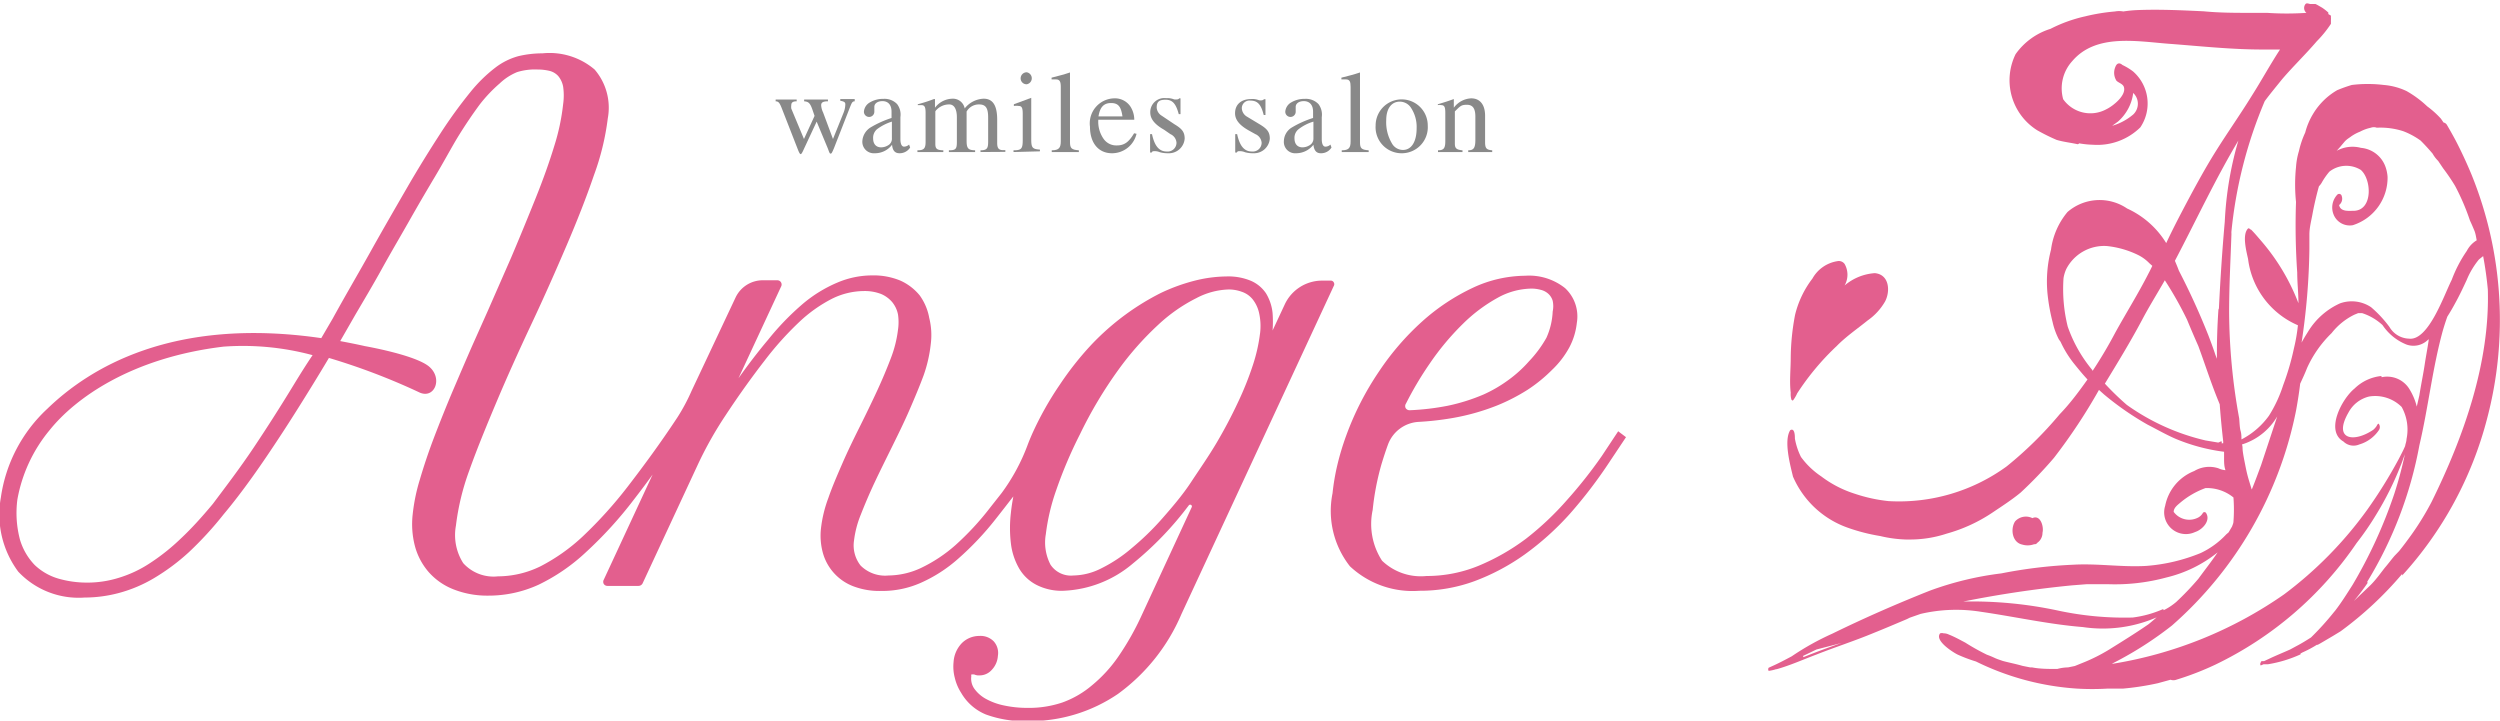 <svg xmlns="http://www.w3.org/2000/svg" viewBox="0 0 143.88 41.47"><defs><style>.cls-1{fill:#e35f8e;}.cls-2{fill:#898989;}</style></defs><g id="レイヤー_2" data-name="レイヤー 2"><g id="レイヤー_1-2" data-name="レイヤー 1"><path class="cls-1" d="M76.76,16.25a.19.19,0,0,0-.18-.1h-.49a2.37,2.37,0,0,0-2.15,1.37l-.7,1.5a6.91,6.91,0,0,0,0-1,2.7,2.7,0,0,0-.38-1.14,2,2,0,0,0-.87-.72,3.39,3.39,0,0,0-1.41-.25,7.75,7.75,0,0,0-1.77.23,10.67,10.67,0,0,0-2,.72,14.36,14.36,0,0,0-2,1.22,14.6,14.6,0,0,0-2,1.76A17.84,17.84,0,0,0,61,22.13,18.5,18.5,0,0,0,59.39,25c-.09.21-.18.42-.26.64a11.27,11.27,0,0,1-1.48,2.73l-.67.85a15.93,15.93,0,0,1-2,2.16A8.54,8.54,0,0,1,53,32.69a4.5,4.5,0,0,1-1.86.43,2,2,0,0,1-1.61-.57,1.88,1.88,0,0,1-.38-1.44,5.78,5.78,0,0,1,.39-1.49c.22-.56.48-1.18.79-1.84s.65-1.34,1-2.05.7-1.42,1-2.11.59-1.38.82-2a8,8,0,0,0,.42-1.84,4.06,4.06,0,0,0-.09-1.48A3.17,3.17,0,0,0,52.93,17a3.05,3.05,0,0,0-1.11-.85,4,4,0,0,0-1.62-.3,5.12,5.12,0,0,0-2,.41,7.77,7.77,0,0,0-2,1.23,15.41,15.41,0,0,0-2,2.07c-.54.64-1.11,1.38-1.7,2.21l2.45-5.27a.25.25,0,0,0,0-.25.25.25,0,0,0-.22-.12h-.82a1.73,1.73,0,0,0-1.58,1L39.8,22.5A11,11,0,0,1,39,24c-1,1.52-2,2.87-2.87,4a24.52,24.52,0,0,1-2.59,2.87,10.75,10.75,0,0,1-2.45,1.73,5.61,5.61,0,0,1-2.43.57,2.35,2.35,0,0,1-2-.76,3,3,0,0,1-.42-2.16A14,14,0,0,1,27,27.1c.44-1.24,1-2.6,1.59-4s1.28-2.93,2-4.46,1.37-3,2-4.47,1.16-2.82,1.59-4.08a14.7,14.7,0,0,0,.8-3.28A3.37,3.37,0,0,0,34.22,4a4,4,0,0,0-3-.93,6,6,0,0,0-1.38.16,3.84,3.84,0,0,0-1.33.66,8.39,8.39,0,0,0-1.43,1.4,27,27,0,0,0-1.74,2.4c-.61.94-1.27,2-1.94,3.16S22,13.27,21.32,14.49,19.88,17,19.15,18.33l-.66,1.13c-8.6-1.25-13.38,1.76-15.76,4.06A8.61,8.61,0,0,0,.05,28.63v0a5.51,5.51,0,0,0,1,4.27,4.77,4.77,0,0,0,3.82,1.49,7.7,7.7,0,0,0,2-.27,8,8,0,0,0,2-.85,12.16,12.16,0,0,0,2-1.49,20,20,0,0,0,2-2.18c.53-.63,1.08-1.35,1.64-2.13s1.13-1.63,1.7-2.5,1.14-1.78,1.72-2.72q.5-.81,1-1.65a37.35,37.35,0,0,1,5.24,2c.84.35,1.32-.81.54-1.49S21,19.92,21,19.92h0c-.48-.11-1-.21-1.42-.29l.89-1.55c.5-.85,1-1.69,1.46-2.52.55-1,1.09-1.91,1.6-2.81s1-1.74,1.49-2.56S25.89,8.66,26.28,8h0c.48-.79.94-1.46,1.34-2A8.39,8.39,0,0,1,28.76,4.8a3.23,3.23,0,0,1,1-.65A3.49,3.49,0,0,1,30.94,4a3,3,0,0,1,.69.08,1,1,0,0,1,.5.3,1.33,1.33,0,0,1,.28.61,3.54,3.54,0,0,1,0,1A12.37,12.37,0,0,1,31.9,8.4c-.28.92-.64,1.93-1.07,3s-.9,2.22-1.41,3.42l-1.35,3.08-.84,1.88c-.38.86-.75,1.73-1.11,2.57s-.79,1.91-1.13,2.8-.61,1.71-.83,2.46a10.52,10.52,0,0,0-.41,2,5,5,0,0,0,.13,1.82,3.76,3.76,0,0,0,.78,1.48,3.69,3.69,0,0,0,1.42,1,5.27,5.27,0,0,0,2,.37A6.9,6.9,0,0,0,31,33.65,10.89,10.89,0,0,0,33.7,31.8a23.14,23.14,0,0,0,2.79-3.06c.35-.45.71-.93,1.07-1.43l-2.81,6.05a.25.25,0,0,0,0,.25.25.25,0,0,0,.21.11h1.78a.27.27,0,0,0,.24-.14l3.19-6.86a21.7,21.7,0,0,1,1.59-2.82c.79-1.2,1.55-2.25,2.24-3.14a18.33,18.33,0,0,1,2-2.23,8.17,8.17,0,0,1,1.89-1.34,4.2,4.2,0,0,1,1.82-.44,2.62,2.62,0,0,1,1,.17,1.72,1.72,0,0,1,.64.47,1.62,1.62,0,0,1,.33.7,3,3,0,0,1,0,.9,6.78,6.78,0,0,1-.4,1.6c-.22.58-.49,1.23-.8,1.9s-.66,1.39-1,2.07-.7,1.42-1,2.11-.59,1.36-.81,2a7.31,7.31,0,0,0-.42,1.73,3.77,3.77,0,0,0,.1,1.39,2.88,2.88,0,0,0,1.73,1.94,4.21,4.21,0,0,0,1.63.28A5.47,5.47,0,0,0,53,33.54a8.32,8.32,0,0,0,2.14-1.38,17,17,0,0,0,2.18-2.31c.31-.39.64-.82,1-1.28-.06.32-.11.64-.14.94a7.41,7.41,0,0,0,0,1.77,3.77,3.77,0,0,0,.47,1.43,2.45,2.45,0,0,0,1,.95,3.17,3.17,0,0,0,1.55.34,6.57,6.57,0,0,0,4-1.57,18.93,18.93,0,0,0,3.22-3.35.1.1,0,0,1,.17.1l-2.87,6.2a15.68,15.68,0,0,1-1.36,2.41,8,8,0,0,1-1.5,1.64,5.51,5.51,0,0,1-1.72,1,6,6,0,0,1-2,.31,6.38,6.38,0,0,1-1.36-.14,3.66,3.66,0,0,1-1.06-.39,2,2,0,0,1-.65-.58,1,1,0,0,1-.17-.7.42.42,0,0,1,0-.11l0,0a.48.48,0,0,1,.18,0,.56.56,0,0,0,.28.05.93.93,0,0,0,.72-.32,1.28,1.28,0,0,0,.35-.8,1,1,0,0,0-.24-.84,1.06,1.06,0,0,0-.83-.31,1.42,1.42,0,0,0-1,.41,1.72,1.72,0,0,0-.48,1.09,2.55,2.55,0,0,0,.07.91,2.79,2.79,0,0,0,.37.87,2.92,2.92,0,0,0,1.42,1.24,6.39,6.39,0,0,0,2.37.38,9,9,0,0,0,5.24-1.57A11,11,0,0,0,68,35.33l8.76-18.87A.2.2,0,0,0,76.76,16.25ZM16.89,22.17c-.76,1.25-1.54,2.47-2.31,3.62S13,28,12.25,29c-.64.77-1.26,1.45-1.85,2a11.86,11.86,0,0,1-1.77,1.41,6.85,6.85,0,0,1-1.78.84A6.07,6.07,0,0,1,5,33.53a5.91,5.91,0,0,1-1.64-.23A3.33,3.33,0,0,1,2,32.52a3.55,3.55,0,0,1-.85-1.46A6,6,0,0,1,1,28.75v0a8.61,8.61,0,0,1,1.86-4c1.46-1.82,4.68-4.16,10-4.8a15.39,15.39,0,0,1,5.13.49C17.61,21,17.25,21.58,16.89,22.17Zm55.63-3A9.49,9.49,0,0,1,72.11,21a18.18,18.18,0,0,1-.87,2.17c-.35.75-.76,1.53-1.22,2.31s-1,1.55-1.48,2.28-1.08,1.43-1.65,2.08a15.4,15.4,0,0,1-1.75,1.7A8.42,8.42,0,0,1,63.4,32.7a3.65,3.65,0,0,1-1.62.42,1.41,1.41,0,0,1-1.32-.62,2.77,2.77,0,0,1-.27-1.76,11.86,11.86,0,0,1,.59-2.51A25.46,25.46,0,0,1,62.15,25a24.57,24.57,0,0,1,2.21-3.71,17.37,17.37,0,0,1,2.3-2.6,9.33,9.33,0,0,1,2.19-1.53,4.25,4.25,0,0,1,1.85-.5,2.17,2.17,0,0,1,.76.13,1.37,1.37,0,0,1,.62.42,1.94,1.94,0,0,1,.38.79A3.44,3.44,0,0,1,72.52,19.18Z"/><path class="cls-1" d="M93.13,24.82l-.94,1.42a26.25,26.25,0,0,1-2,2.53A17,17,0,0,1,87.83,31a12.58,12.58,0,0,1-2.73,1.56,7.86,7.86,0,0,1-3,.59,3.22,3.22,0,0,1-2.56-.88A3.87,3.87,0,0,1,79,29.35a15,15,0,0,1,.5-2.61c.12-.4.25-.8.39-1.18a2,2,0,0,1,1.76-1.28,16.86,16.86,0,0,0,1.88-.21,12.89,12.89,0,0,0,2.62-.73,10.89,10.89,0,0,0,1.77-.91,8.65,8.65,0,0,0,1.4-1.14,5.21,5.21,0,0,0,1-1.3,3.9,3.9,0,0,0,.43-1.41,2.22,2.22,0,0,0-.68-2,3.32,3.32,0,0,0-2.3-.71,7.22,7.22,0,0,0-3,.69,12,12,0,0,0-2.91,1.93,15.26,15.26,0,0,0-2.51,2.91,16.83,16.83,0,0,0-1.87,3.66,15.15,15.15,0,0,0-.52,1.73,12.74,12.74,0,0,0-.27,1.6,5.15,5.15,0,0,0,1,4.2,5.27,5.27,0,0,0,4,1.41,9.1,9.1,0,0,0,3.16-.55,12.47,12.47,0,0,0,2.9-1.54,16.18,16.18,0,0,0,2.6-2.34,26.8,26.8,0,0,0,2.29-3l.94-1.41Zm-12.21-1.6A19.45,19.45,0,0,1,82.3,20.9a15.06,15.06,0,0,1,1.89-2.26,9.08,9.08,0,0,1,2-1.5,4.12,4.12,0,0,1,1.91-.53,2,2,0,0,1,.57.07,1,1,0,0,1,.43.22.88.88,0,0,1,.26.41,1.48,1.48,0,0,1,0,.62A4.11,4.11,0,0,1,89,19.44,6.72,6.72,0,0,1,88,20.79a7.22,7.22,0,0,1-1.23,1.11,7.81,7.81,0,0,1-1.38.8,10.87,10.87,0,0,1-2.06.65,14.46,14.46,0,0,1-2.2.26h0a.27.27,0,0,1-.23-.12A.26.26,0,0,1,80.92,23.22Z"/><path class="cls-1" d="M142.25,10.07c-.26-.63-.59-1.35-.93-2-.16-.3-.33-.6-.5-.89a.29.29,0,0,0-.19-.13h0l-.15-.22a5.34,5.34,0,0,0-.79-.71,6,6,0,0,0-1.19-.88,3.75,3.75,0,0,0-1.31-.35,7.55,7.55,0,0,0-1.84,0,8.39,8.39,0,0,0-.84.3,3.88,3.88,0,0,0-1.39,1.37,4,4,0,0,0-.45,1.07,5.1,5.1,0,0,0-.36,1.06,4.13,4.13,0,0,0-.17.93,9.77,9.77,0,0,0,0,2h0a39.53,39.53,0,0,0,.07,4.07c0,.58.07,1.17.07,1.76a12.08,12.08,0,0,0-2.14-3.58c-.19-.22-.38-.45-.58-.65-.05,0-.11-.11-.18-.07-.35.35-.1,1.29,0,1.75a4.8,4.8,0,0,0,2.87,3.82h0a10,10,0,0,1-.23,1.33,14.65,14.65,0,0,1-.62,2.12,7.62,7.62,0,0,1-.82,1.76A4.48,4.48,0,0,1,129,25.29c0-.16,0-.32-.05-.49s-.06-.48-.08-.72a34.85,34.85,0,0,1-.58-6.12c0-1.47.08-2.91.13-4.38a1.62,1.62,0,0,0,0-.22,25.67,25.67,0,0,1,1.92-7.54c.32-.43.67-.85,1-1.26.64-.75,1.36-1.44,2-2.19a6.37,6.37,0,0,0,.81-1V1.24s0-.06,0-.09a.59.59,0,0,0,0-.13l0-.05,0-.07L134,.81,134,.72h0l-.07-.06,0,0a3.15,3.15,0,0,0-.29-.22h0c-.13-.07-.25-.15-.38-.21l-.09,0h0l-.07,0-.07,0h0l0,0-.06,0c-.09,0-.2-.08-.28,0a.36.36,0,0,0,.05.51,17,17,0,0,1-2.26,0l-.88,0c-.93,0-1.85,0-2.78-.09-1.27-.06-2.54-.12-3.81-.07a7.4,7.4,0,0,0-.81.08h0a1.29,1.29,0,0,0-.48,0,11.08,11.08,0,0,0-1.71.28,8.33,8.33,0,0,0-2,.72A3.86,3.86,0,0,0,116,3.12a3.4,3.4,0,0,0,1.25,4.38,11.45,11.45,0,0,0,1.11.55c.4.12.81.16,1.21.25a.13.13,0,0,0,.09-.05h0a5.29,5.29,0,0,0,.79.08,3.53,3.53,0,0,0,2.73-1,2.45,2.45,0,0,0-.42-3.22,3.42,3.42,0,0,0-.61-.37c-.18-.16-.33-.1-.41.12a.85.85,0,0,0,.07.79c.13.12.32.16.41.32.21.49-.62,1.14-1,1.32a1.92,1.92,0,0,1-2.48-.58,2.33,2.33,0,0,1,.52-2.19c1.36-1.6,3.71-1.14,5.57-1s3.58.33,5.39.33c.32,0,.65,0,1,0-.57.87-1.07,1.79-1.63,2.67-.66,1.07-1.4,2.12-2.07,3.19s-1.32,2.28-1.93,3.44c-.32.61-.63,1.22-.92,1.84A5.13,5.13,0,0,0,122.42,12a2.82,2.82,0,0,0-3.43.2,4.22,4.22,0,0,0-.95,2.17h0a7.27,7.27,0,0,0-.2,2.55,11.1,11.1,0,0,0,.29,1.61,4.13,4.13,0,0,0,.36,1l.1.14a6.07,6.07,0,0,0,.76,1.24c.25.31.51.63.79.93-.5.7-1,1.38-1.6,2a22,22,0,0,1-3.05,3l0,0h0a10.53,10.53,0,0,1-6.8,2,9,9,0,0,1-1.93-.42,6.38,6.38,0,0,1-1.94-1,4.61,4.61,0,0,1-1.17-1.12,3.88,3.88,0,0,1-.35-1.06c0-.13,0-.64-.27-.48-.38.61,0,2,.16,2.67a5.38,5.38,0,0,0,3.15,2.94,10.69,10.69,0,0,0,1.87.48,7.23,7.23,0,0,0,1.47.2h.18a6.72,6.72,0,0,0,2.18-.34,9.11,9.11,0,0,0,2.63-1.21c.55-.37,1.11-.73,1.62-1.15a23.82,23.82,0,0,0,1.92-2,32.29,32.29,0,0,0,2.59-3.91l.29.26a16.76,16.76,0,0,0,2.51,1.74c.53.27,1.05.57,1.6.81A10.72,10.72,0,0,0,128,26a.43.43,0,0,0,0,.05l0,.05,0,.26c0,.24,0,.47.08.7a1.19,1.19,0,0,1-.41-.11,1.69,1.69,0,0,0-1.39.16,2.71,2.71,0,0,0-1.67,2,1.25,1.25,0,0,0,1.72,1.51c.42-.13.92-.66.63-1.1a.11.11,0,0,0-.18,0,.67.67,0,0,1-.3.28,1.11,1.11,0,0,1-1.38-.34c0-.24.23-.4.39-.54a4.83,4.83,0,0,1,1.44-.83,2.42,2.42,0,0,1,1.61.54,9.15,9.15,0,0,1,0,1.39c0,.09-.05.19-.08.28l-.2.34-.13.11a4.83,4.83,0,0,1-1.48,1.08,10.28,10.28,0,0,1-3.14.74c-1.4.08-2.79-.15-4.18-.07a27.5,27.5,0,0,0-4.15.5,18.33,18.33,0,0,0-4.13,1c-1.91.76-3.74,1.56-5.6,2.47a15.21,15.21,0,0,0-2.33,1.3c-.39.21-.79.42-1.2.6l-.13.06a.17.17,0,0,0,0,.18s0,0,0,0a2.33,2.33,0,0,0,.44-.1h0s0,.06,0,.07,0,0,0,0l0-.06c.79-.22,1.54-.56,2.31-.85,1.09-.43,2.21-.79,3.29-1.24.65-.26,1.28-.53,1.92-.8h0l.16-.08.63-.22h0a9,9,0,0,1,3.47-.12c2,.29,3.89.72,5.87.88a7.77,7.77,0,0,0,4.24-.56l-.28.24-.18.15c-.75.52-1.53,1-2.3,1.48a10.08,10.08,0,0,1-1.58.78l-.37.15-.39.08a2.5,2.5,0,0,0-.62.09c-.49,0-1,0-1.45-.09l0,0-.11,0-.45-.09c-.37-.11-.75-.18-1.12-.28l-.29-.1-.15-.06v0a4.89,4.89,0,0,0-.48-.2,12.82,12.82,0,0,1-1.25-.7c-.16-.08-.58-.32-.94-.46a.66.66,0,0,0-.3-.07.32.32,0,0,0-.2,0h0l0,0h0c-.34.41.72,1.08,1,1.22a8.51,8.51,0,0,0,1.06.4,15.4,15.4,0,0,0,5.8,1.56,15.1,15.1,0,0,0,1.78,0s.06,0,.09,0,.33,0,.5,0,.2,0,.3,0a15.64,15.64,0,0,0,2-.31l.73-.2a.48.48,0,0,0,.33,0,16.6,16.6,0,0,0,2.25-.87,20.65,20.65,0,0,0,8.13-7,16.4,16.4,0,0,0,1.11-1.61,17.93,17.93,0,0,0,1.42-2.84c.07-.16.12-.32.18-.48s.05-.12.07-.19h0a23.14,23.14,0,0,1-.62,2.31,27.46,27.46,0,0,1-2.4,5.23c-.32.5-.63,1-1,1.48l-.06.07A16.11,16.11,0,0,1,133,36.69l0,0c-.27.17-.54.34-.83.49l-.37.2,0,0,0,0c-.4.18-.8.34-1.2.53l-.3.14-.12,0a.08.08,0,0,0-.07.08.14.14,0,0,0,0,.17h0l.16-.07h.15l.1,0a7.29,7.29,0,0,0,1.88-.57.11.11,0,0,0,0-.05h0l.11-.06,0,0a6.59,6.59,0,0,0,.83-.44l0,0,.05,0h0l.18-.1,0,0,.68-.4.46-.28a20.48,20.48,0,0,0,3.54-3.3s0,.06,0,.09a21.32,21.32,0,0,0,4.88-9A22.25,22.25,0,0,0,142.25,10.07ZM121.89,7a2.62,2.62,0,0,0,.88-1.65.85.85,0,0,1,0,1.24,3.29,3.29,0,0,1-1.21.65ZM143.07,21v0Zm-10.16-6.71c0-.2,0-.4,0-.6s0-.12,0-.19c0-.4.11-.8.18-1.19s.22-1.07.37-1.59v0a1,1,0,0,0,.15-.19,4,4,0,0,1,.45-.65,1.58,1.58,0,0,1,1.81-.1c.62.54.7,2.27-.35,2.35-.32,0-.82.08-.9-.33a.46.46,0,0,0,.15-.52.15.15,0,0,0-.25-.08,1.08,1.08,0,0,0-.22,1.14,1,1,0,0,0,1.11.62,2.87,2.87,0,0,0,2-2.77h0l.05,0h-.05a2.14,2.14,0,0,0-.11-.56,1.65,1.65,0,0,0-1.42-1.12,1.89,1.89,0,0,0-1.4.17h0v0l.18-.2h0l.27-.32a1.12,1.12,0,0,1,.2-.18l.13-.09,0,0a2.35,2.35,0,0,1,.56-.31,2.38,2.38,0,0,1,.63-.23.5.5,0,0,1,.34,0,4.27,4.27,0,0,1,1.52.2,4.33,4.33,0,0,1,1,.54l0,0q.36.36.69.75a1.87,1.87,0,0,0,.32.42l0,0,.29.43a11.53,11.53,0,0,1,.68,1,13.1,13.1,0,0,1,.86,2c.09.19.17.38.25.57s.1.38.14.57a1.52,1.52,0,0,0-.57.61,7.58,7.58,0,0,0-.87,1.67c-.43.84-1.33,3.51-2.45,3.38a1.35,1.35,0,0,1-1.13-.67,6.76,6.76,0,0,0-1.06-1.14,2,2,0,0,0-1.79-.22,4.15,4.15,0,0,0-1.82,1.6l-.18.29c-.07.12-.15.25-.21.37A38.73,38.73,0,0,0,132.91,14.33Zm-4,16.21,0-.07a0,0,0,0,0,0,0Zm-2.13,3.11h0l-.07.08Zm-6.91,5.22-.33,0h.33Zm-8-2.19v0h0s0,0,0,0Zm25.18-15a2.58,2.58,0,0,0-1.54.72c-.71.57-1.72,2.43-.64,3.05a.83.83,0,0,0,.91.17,2.06,2.06,0,0,0,1.14-.84.31.31,0,0,0,0-.32c0-.08-.11,0-.13.08a1,1,0,0,1-.21.24c-1.13.76-2.32.56-1.42-1a1.83,1.83,0,0,1,1.19-.92,2.16,2.16,0,0,1,1.87.6,2.68,2.68,0,0,1,.28,1.85c0,.13-.06.27-.08.4v0c-.11.26-.25.52-.38.77a27.18,27.18,0,0,1-1.81,2.91,22.48,22.48,0,0,1-4.78,4.86,23.91,23.91,0,0,1-9.91,4l.1-.06A20.61,20.61,0,0,0,125,36a22.21,22.21,0,0,0,7.15-12.41c.09-.5.17-1,.23-1.51.14-.3.28-.6.4-.91a6.57,6.57,0,0,1,1.41-2,3.74,3.74,0,0,1,1.31-1.06l.22-.09.22,0a3.14,3.14,0,0,1,1.18.69,3,3,0,0,0,1.38,1.12,1.19,1.19,0,0,0,1.27-.31.34.34,0,0,1,0,.1c-.07.47-.16.93-.23,1.4s-.21,1.15-.3,1.73l-.15.65a.09.09,0,0,1,0,0,3.46,3.46,0,0,0-.39-.95A1.5,1.5,0,0,0,137.07,21.71Zm-5.9,2.05-.45,1.36-.57,1.72h0c-.16.43-.32.87-.49,1.29a.54.54,0,0,1-.05.11c-.08-.27-.17-.54-.24-.81s-.11-.49-.16-.74-.08-.41-.11-.62,0-.28-.05-.42A3.58,3.58,0,0,0,131.17,23.76Zm-10.73-2.39A8,8,0,0,1,119,18.79a9,9,0,0,1-.24-2.78,2,2,0,0,1,.16-.53,2.45,2.45,0,0,1,2.33-1.32,5.33,5.33,0,0,1,1.77.5,2.36,2.36,0,0,1,.68.49l.17.15h0l0,0c-.07.15-.14.29-.22.44-.59,1.16-1.28,2.26-1.91,3.4a25.68,25.68,0,0,1-1.31,2.21Zm7.43,4.21h0a.09.09,0,0,0,0-.11h0c-.06,0-.12.06-.19.07l-.72-.12a12.8,12.8,0,0,1-4.47-2l-.07-.05a16.1,16.1,0,0,1-1.26-1.22c.73-1.2,1.47-2.41,2.13-3.65.41-.78.88-1.53,1.32-2.3a20.91,20.91,0,0,1,1.28,2.27c.21.51.42,1,.65,1.52.37,1,.71,2.07,1.12,3.08l.11.27c.05.71.12,1.42.2,2.13,0,0,0,.07,0,.11Zm-.17-7.76c-.07,1-.1,1.93-.09,2.9l-.09-.23,0,0c-.12-.37-.26-.74-.4-1.11a40.31,40.31,0,0,0-1.7-3.73c-.07-.19-.15-.38-.23-.57h0c1.23-2.34,2.34-4.73,3.7-7a.56.56,0,0,0,0-.08,19.79,19.79,0,0,0-.83,4.83C127.89,14.45,127.78,16.14,127.7,17.82Zm-23.91,20,.77-.37L106,37C105.29,37.24,104.54,37.52,103.79,37.82Zm20.73-2.7a6.31,6.31,0,0,1-1.76.49,18.2,18.2,0,0,1-4.34-.41,23.67,23.67,0,0,0-5.41-.51,62.58,62.58,0,0,1,6.24-.93l.89-.07,1.15,0a11.31,11.31,0,0,0,3.43-.39,7.44,7.44,0,0,0,2.93-1.44c-.35.52-.73,1-1.11,1.52a16.21,16.21,0,0,1-1.28,1.34C125,34.85,124.77,35,124.52,35.12Zm11.74-1.57a23.07,23.07,0,0,0,3-7.85c.51-2.17.75-4.41,1.34-6.57q.12-.42.27-.84c.16-.25.31-.51.45-.77.24-.43.45-.88.66-1.33a4.63,4.63,0,0,1,.71-1.19l.24-.19c.12.64.21,1.28.27,1.93.12,4.22-1.39,8.47-3.24,12.22a16,16,0,0,1-1.16,1.89c-.23.32-.46.63-.71.94,0,0,0,0,0,0l-.26.27c-.18.21-.34.43-.52.64s-.56.77-.93,1.11l-.89.85A13.31,13.31,0,0,0,136.26,33.55Zm-4.06,3.84.06,0v0l-.06,0Z"/><path class="cls-1" d="M117.07,31.32a.18.18,0,0,0,.18-.08.7.7,0,0,0,.3-.58c.09-.35-.12-1.06-.58-.84a.84.84,0,0,0-1,.19c-.28.44-.16,1.21.41,1.33A1.07,1.07,0,0,0,117.07,31.32Z"/><path class="cls-1" d="M103.1,23s.05.06.08.05.19-.26.25-.41a14.82,14.82,0,0,1,2.28-2.73c.54-.55,1.2-1,1.78-1.47a3.38,3.38,0,0,0,1-1.09c.31-.59.25-1.55-.59-1.63a3,3,0,0,0-1.74.71,1.25,1.25,0,0,0,0-1.24.41.41,0,0,0-.41-.16,2,2,0,0,0-1.44,1,5.62,5.62,0,0,0-1,2.09,13.63,13.63,0,0,0-.25,2.48c0,.67-.08,1.35,0,2A1.12,1.12,0,0,0,103.1,23Z"/><path class="cls-2" d="M49.19,5.83c-.14,0-.17.09-.28.36L48,8.52c-.11.26-.14.32-.19.32s-.06,0-.16-.28L47,7l-.75,1.61c-.08.18-.13.26-.17.26s-.09-.08-.17-.29L45,6.25c-.14-.36-.2-.41-.36-.42v-.1h1.21v.1c-.23,0-.31.08-.31.22a.71.71,0,0,0,0,.2L46.27,8l.61-1.33-.13-.38c-.13-.36-.22-.44-.47-.46v-.1h1.37v.1c-.32,0-.39.09-.39.23a1.08,1.08,0,0,0,.11.41L47.94,8l.6-1.49A1.38,1.38,0,0,0,48.65,6c0-.11-.06-.16-.29-.2v-.1h.83Z"/><path class="cls-2" d="M52.38,8.49a.71.71,0,0,1-.61.33c-.25,0-.4-.14-.43-.49h0a1.23,1.23,0,0,1-1,.49.66.66,0,0,1-.71-.7,1,1,0,0,1,.48-.79,5.84,5.84,0,0,1,1.2-.54V6.43c0-.42-.22-.61-.52-.61s-.47.15-.47.33,0,.14,0,.28a.3.3,0,0,1-.6,0,.67.67,0,0,1,.35-.54,1.46,1.46,0,0,1,.77-.2,1,1,0,0,1,.79.3,1,1,0,0,1,.19.75V8c0,.31.09.44.21.44a.44.44,0,0,0,.29-.12ZM51.33,7a2.79,2.79,0,0,0-.86.44.65.65,0,0,0-.22.52c0,.36.2.52.46.52a.77.77,0,0,0,.39-.11.43.43,0,0,0,.23-.42Z"/><path class="cls-2" d="M56.43,8.75v-.1c.38,0,.44-.12.44-.5V6.76c0-.53-.13-.75-.52-.75a.81.81,0,0,0-.72.41V8.11c0,.44.1.53.49.54v.1H54.61v-.1c.39,0,.46-.07.46-.48V6.75c0-.46-.15-.74-.44-.74a1,1,0,0,0-.71.29.45.45,0,0,0-.09.11V8.28c0,.29.1.36.46.37v.1H52.8v-.1c.37,0,.47-.1.47-.49V6.49c0-.33-.06-.44-.24-.44l-.21,0V6a8.43,8.43,0,0,0,.93-.3l.06,0v.5h0a1.29,1.29,0,0,1,1-.52.69.69,0,0,1,.71.56,1.46,1.46,0,0,1,1.09-.56c.55,0,.78.42.78,1.21V8.23c0,.3.09.39.29.41h.18v.1Z"/><path class="cls-2" d="M58.33,8.75v-.1c.46,0,.53-.09.53-.6V6.53c0-.32-.06-.43-.22-.43a.89.89,0,0,0-.29,0V6l1-.37,0,0V8c0,.5.06.58.5.61v.1Zm.75-3.9a.34.34,0,0,1-.34-.35.35.35,0,0,1,.35-.34.35.35,0,0,1,0,.69Z"/><path class="cls-2" d="M60.53,8.75v-.1c.42,0,.52-.15.52-.52V5c0-.32-.07-.43-.28-.43h-.25v-.1c.46-.12.71-.18,1.06-.3l0,0v4c0,.36.08.45.51.48v.1Z"/><path class="cls-2" d="M65.41,7.7A1.45,1.45,0,0,1,64,8.82c-.79,0-1.27-.6-1.27-1.53a1.44,1.44,0,0,1,1.39-1.63,1.07,1.07,0,0,1,.93.46,1.41,1.41,0,0,1,.23.77H63.21A1.72,1.72,0,0,0,63.52,8a.89.89,0,0,0,.75.37c.45,0,.7-.2,1-.7Zm-.81-1c-.08-.54-.22-.77-.66-.77s-.64.27-.72.77Z"/><path class="cls-2" d="M67.59,7.15c.43.26.59.44.59.83a.91.91,0,0,1-.94.84,1.73,1.73,0,0,1-.49-.06.73.73,0,0,0-.31-.06c-.08,0-.12,0-.16.08h-.09V7.72h.11c.14.65.39,1,.85,1a.51.51,0,0,0,.56-.5.58.58,0,0,0-.35-.5L67,7.47c-.55-.31-.8-.63-.8-1a.81.81,0,0,1,.92-.82,1,1,0,0,1,.45.07.67.67,0,0,0,.19,0s.06,0,.11-.06h.07l0,.91h-.1c-.16-.6-.36-.83-.76-.83s-.51.14-.51.46a.59.59,0,0,0,.29.46Z"/><path class="cls-2" d="M72.49,7.15c.43.26.59.44.59.83a.91.91,0,0,1-.94.84,1.69,1.69,0,0,1-.49-.06.76.76,0,0,0-.31-.06c-.08,0-.12,0-.16.08h-.09V7.72h.11c.14.65.39,1,.85,1a.51.51,0,0,0,.56-.5.59.59,0,0,0-.36-.5l-.36-.2c-.56-.31-.81-.63-.81-1,0-.53.38-.82.93-.82a1,1,0,0,1,.45.07.59.59,0,0,0,.19,0s0,0,.11-.06h.07l0,.91h-.1c-.15-.6-.35-.83-.76-.83a.44.44,0,0,0-.5.46.59.59,0,0,0,.29.46Z"/><path class="cls-2" d="M76.63,8.49a.7.7,0,0,1-.61.33c-.25,0-.39-.14-.43-.49h0a1.26,1.26,0,0,1-1,.49.65.65,0,0,1-.7-.7.94.94,0,0,1,.47-.79,5.76,5.76,0,0,1,1.21-.54V6.43c0-.42-.23-.61-.53-.61s-.47.15-.47.33,0,.14,0,.28a.3.3,0,0,1-.6,0,.67.67,0,0,1,.35-.54,1.46,1.46,0,0,1,.77-.2,1,1,0,0,1,.79.3,1,1,0,0,1,.19.75V8c0,.31.09.44.21.44a.42.42,0,0,0,.29-.12ZM75.59,7a2.57,2.57,0,0,0-.86.44.63.63,0,0,0-.23.52c0,.36.2.52.46.52a.77.77,0,0,0,.39-.11.44.44,0,0,0,.24-.42Z"/><path class="cls-2" d="M77.22,8.75v-.1c.42,0,.51-.15.51-.52V5c0-.32-.06-.43-.28-.43H77.2v-.1c.47-.12.72-.18,1.07-.3l0,0v4c0,.36.07.45.5.48v.1Z"/><path class="cls-2" d="M80.62,8.82a1.5,1.5,0,0,1-1.45-1.6,1.48,1.48,0,1,1,3,0A1.5,1.5,0,0,1,80.62,8.82Zm.57-2.64a.77.77,0,0,0-.63-.33c-.47,0-.78.39-.78,1.07a2.39,2.39,0,0,0,.35,1.37.73.73,0,0,0,.61.34c.49,0,.79-.47.79-1.25A2,2,0,0,0,81.19,6.18Z"/><path class="cls-2" d="M84.5,8.75v-.1c.33,0,.41-.16.41-.61V6.71c0-.48-.16-.68-.49-.68s-.38.08-.69.38V8.27c0,.26.09.35.44.38v.1H82.76v-.1c.34,0,.42-.13.42-.53V6.49c0-.33-.05-.44-.24-.44a.5.5,0,0,0-.19,0V6c.37-.11.59-.18.92-.3l0,0V6.2h0a1.31,1.31,0,0,1,1-.54c.51,0,.8.37.8,1V8.18c0,.36.08.44.41.47v.1Z"/></g></g></svg>